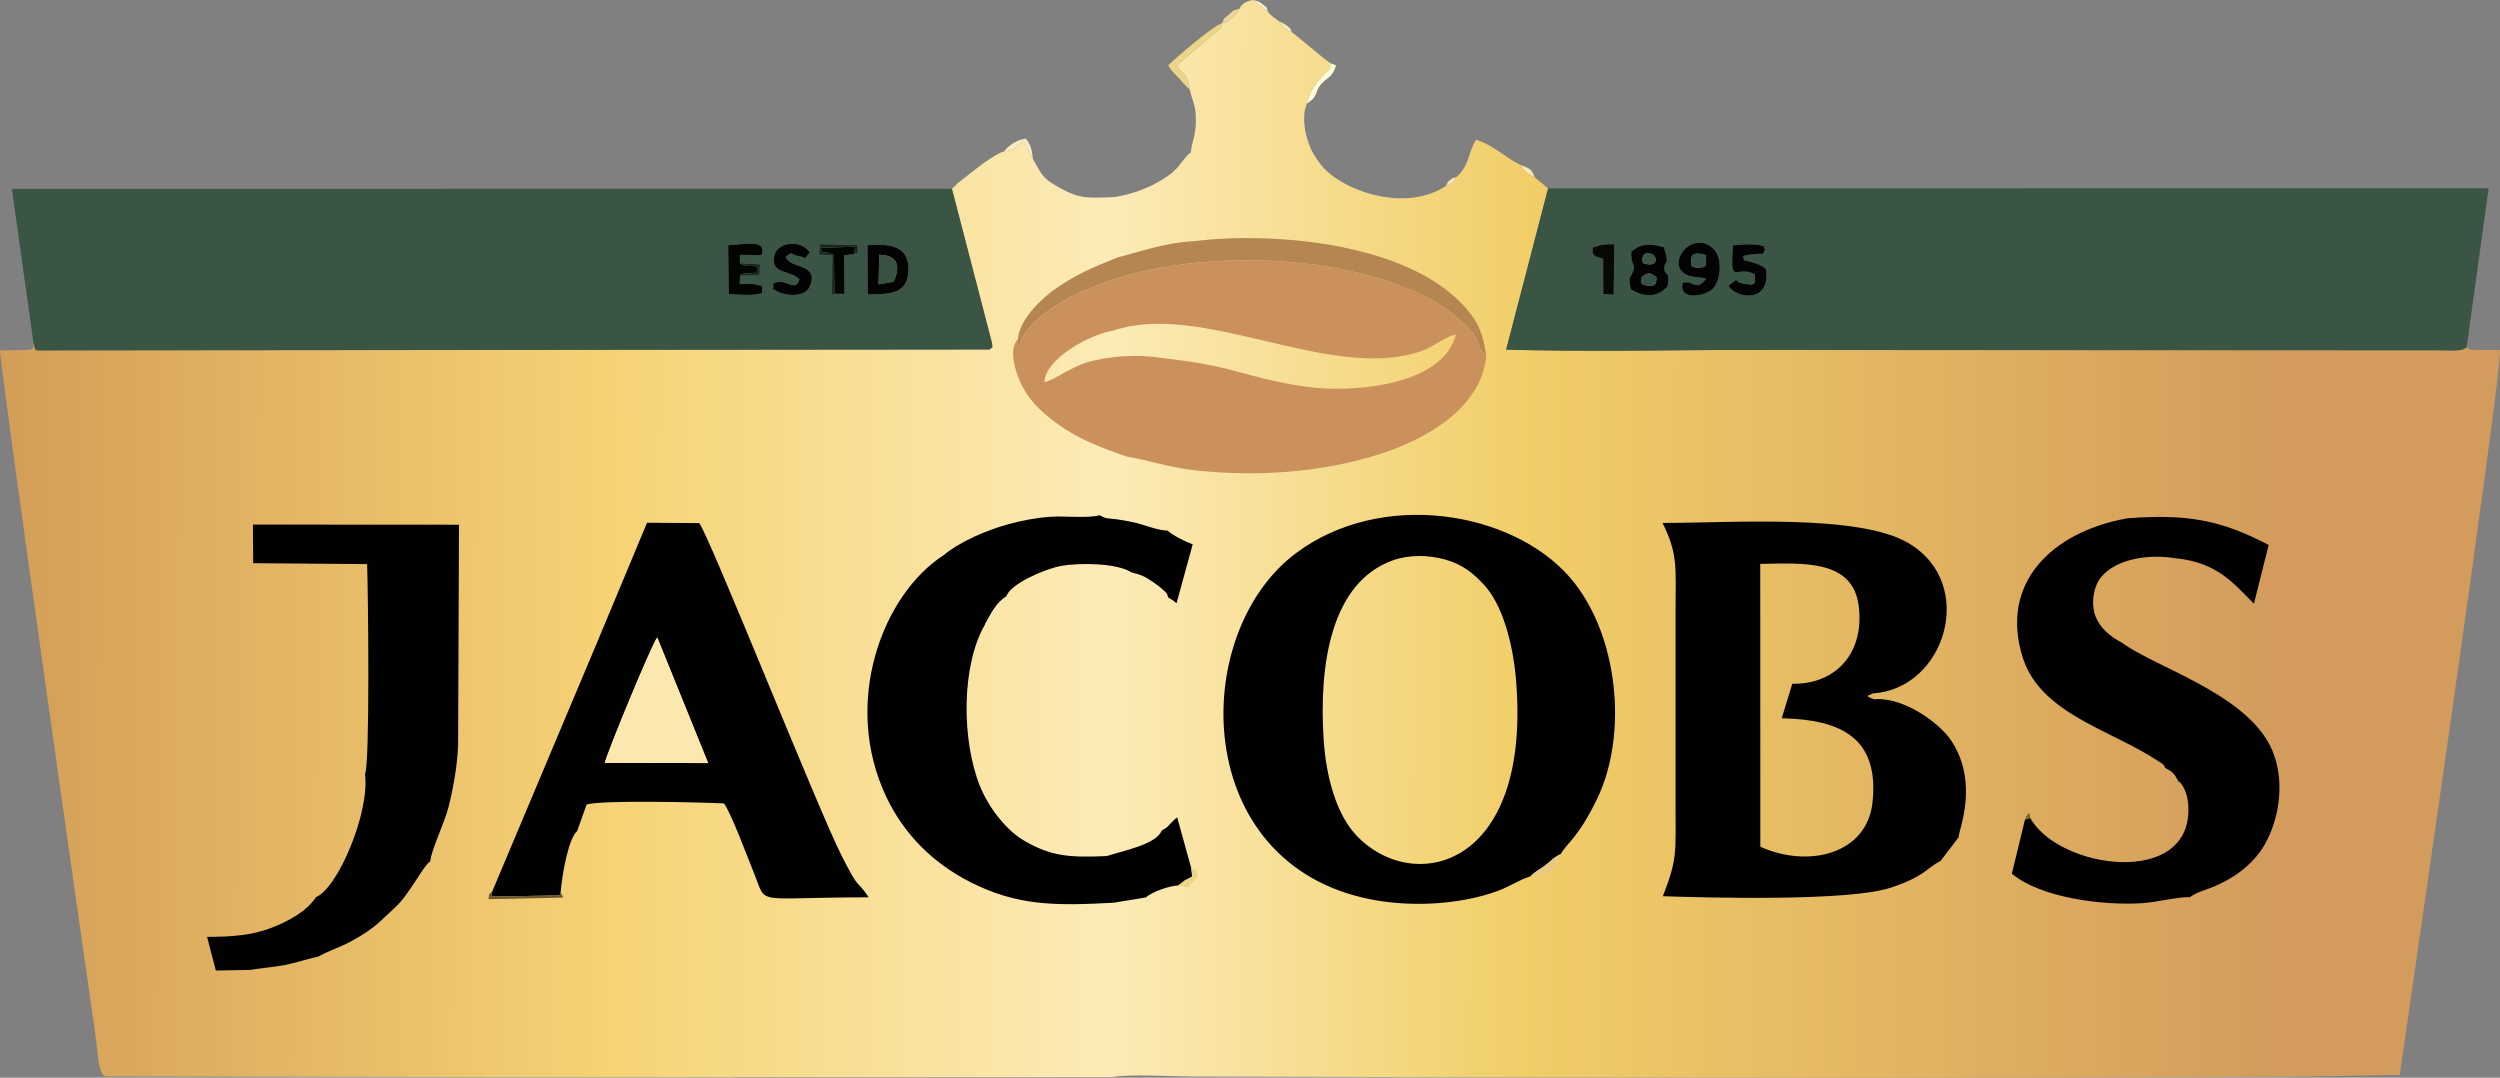 <?xml version="1.0" encoding="UTF-8"?>
<!DOCTYPE svg PUBLIC "-//W3C//DTD SVG 1.1//EN" "http://www.w3.org/Graphics/SVG/1.1/DTD/svg11.dtd">
<!-- Creator: CorelDRAW 2020 (64-Bit) -->
<svg xmlns="http://www.w3.org/2000/svg" xml:space="preserve" width="73.653mm" height="31.75mm" version="1.1" style="shape-rendering:geometricPrecision; text-rendering:geometricPrecision; image-rendering:optimizeQuality; fill-rule:evenodd; clip-rule:evenodd"
viewBox="0 0 3400.15 1465.72"
 xmlns:xlink="http://www.w3.org/1999/xlink"
 xmlns:xodm="http://www.corel.com/coreldraw/odm/2003">
 <rect x="0" y="0" width="3400.15" height="1465.72" fill="#808080" stroke="none"/>
 <defs>
  <style type="text/css">
   <![CDATA[
    .fil7 {fill:#000500}
    .fil3 {fill:#020101}
    .fil6 {fill:#040304}
    .fil8 {fill:#080905}
    .fil11 {fill:#17291E}
    .fil16 {fill:#385147}
    .fil10 {fill:#395141}
    .fil1 {fill:#3A5544}
    .fil18 {fill:#3A5546}
    .fil15 {fill:#6A572F}
    .fil23 {fill:#78682E}
    .fil4 {fill:#B58651}
    .fil2 {fill:#CB915C}
    .fil13 {fill:#E8CA84}
    .fil19 {fill:#E9D697}
    .fil9 {fill:#EBD587}
    .fil20 {fill:#F8E6B5}
    .fil14 {fill:#F9E6AC}
    .fil21 {fill:#FAE9B2}
    .fil17 {fill:#FAEBC5}
    .fil5 {fill:#FBE8AE}
    .fil22 {fill:#FEF5C8}
    .fil12 {fill:#FFFCD9}
    .fil0 {fill:url(#id0)}
   ]]>
  </style>
  <linearGradient id="id0" gradientUnits="userSpaceOnUse" x1="-0" y1="732.86" x2="3085.48" y2="741.12">
   <stop offset="0" style="stop-opacity:1; stop-color:#D39D57"/>
   <stop offset="0.271" style="stop-opacity:1; stop-color:#F6D375"/>
   <stop offset="0.49" style="stop-opacity:1; stop-color:#FCEBB7"/>
   <stop offset="0.671" style="stop-opacity:1; stop-color:#F1CE68"/>
   <stop offset="1" style="stop-opacity:1; stop-color:#D39C5C"/>
  </linearGradient>
 </defs>
 <g id="Слой_x0020_1">
  <g id="_1688147583600">
   <path class="fil0" d="M1619.73 207.13c-6.78,4.51 -13.99,16.35 -19.86,22.36 -8.55,8.76 -15.42,12.67 -25,18.23 -16.58,9.61 -38.07,17.05 -59.69,20.38 -35.63,1.23 -45.76,2.45 -70.89,-11.03 -25.8,-13.84 -26.19,-17.3 -39.33,-40.45l-11.39 -22.48c-0.2,-1.25 -1.08,-1.36 -1.62,-2.04 -12.41,7.81 -8.21,11.03 -26.24,13.82 -13.23,3.4 -40.61,25.41 -50.47,33.22 -37.4,29.6 0,0 -20.56,17.67l54.52 209.8c0.6,9.86 1.69,3.38 -3.19,8.69l-1295.39 1.26c-1.68,-2.95 -1.61,4.73 -4.99,-9.57 -3.23,10.48 8.49,8.56 -45.62,9.57 -1.44,12.32 115.44,833.13 129.67,930.2 3.3,22.51 3.63,54.89 14.08,57.27l555.42 0.95 813.4 -0.18c24.41,-4.17 80.97,-0.78 109.05,-0.69 214.03,0.66 1045.06,2.91 1399.97,0.66 1.32,-0 107.87,-0.52 109.18,-0.53l133.02 -2.28c5.6,-41.09 139.97,-958.12 136.26,-985.89l-35.8 -0.25c-11.37,-1.9 -3.1,1.19 -9.44,-3.73 -5.05,4.19 -7.38,4.22 -18,4.57 -6.58,0.21 -14.87,-0.23 -21.7,-0.24l-940.15 -0.41c-47.11,-0.1 -95.08,0.51 -143.12,0.91l-183.42 -1.38 57.11 -219.33 -18.06 -14.89c-5.42,-2.93 -7.24,-3.57 -11.12,-6.82 -7.53,-6.31 -4.21,-3.91 -7.35,-9.79 -20.1,-9.01 -39.2,-28.53 -61.52,-34.5 -10.31,15.58 -8.91,35.15 -26.57,50.56 -3.51,5.36 0.42,2.4 -6.72,8.25 -6.38,5.23 -0.63,0.42 -7.51,3.81 -39.66,26.54 -96.13,18.81 -136.23,-2.36 -20.68,-10.92 -32.4,-21.27 -44.2,-41.48 -8.8,-15.08 -17.76,-46.27 -8.91,-67.95 2.91,-12.38 7.08,-20.68 15.38,-31.03 3.54,-4.42 5.79,-6.33 10.29,-11.09 7.45,-7.88 5.92,-2.68 6.35,-13 -15.04,-10.56 -36.54,-30.32 -52.33,-41.99 -5.25,-2.39 -6.7,-2.53 -10.66,-6.08 -7.4,-6.64 -2.17,-1.76 -6.14,-8.47 -5.62,-4.15 -11.98,-7.85 -15.65,-13.52l-19.84 -15.85c-8.63,1.12 -15.87,4.61 -18.84,11.75 -7.34,9.34 -12.41,17.77 -23.5,19.75 -3.44,10.83 -6,9.39 -14.44,16.57l-47.18 40.9c10.41,18.29 12.46,5.52 17.75,33.54 2.58,14.84 8.26,18.61 7.93,43.05 -0.27,19.23 -6.56,30.89 -6.75,41.56z"/>
   <path class="fil1" d="M2313.06 377.51c-1.09,-0.23 -6.59,-0.66 -8.32,-0.88 -47.87,-6.13 -6.33,-68.89 25.64,-38.19 12.82,12.31 10.3,42.4 -0.84,54.22 -9.05,9.62 -46.98,17.63 -40.99,-7.83 15.67,-4.44 17.01,12.16 31.49,-4.93 -5.31,-4.11 2.52,-0.44 -6.97,-2.4zm-94.32 -35.45c14.26,-11.66 25.84,-10.82 44.22,-5.76 8.27,25.76 1.64,17.73 0.72,26.43 -1.47,13.94 8.34,2.17 4.4,26.36 -13.97,16.77 -33.52,14.93 -50.13,4.05 -4.03,-19.86 -0.65,-12.87 3.58,-25.28 3.2,-9.37 -3.95,-6.98 -2.79,-25.8zm-23.24 -9.72l-0.82 68.46 -14.14 -1.06 -0.13 -47.4c-8.05,-4.06 -10.35,-0.88 -14.72,-9.19 3.43,-8.54 -7.16,-4.11 10.6,-9.42 6.2,-1.85 13.13,-1.38 19.21,-1.39zm191.26 40.97c-25.42,-14.46 -34.37,18.93 -29.72,-39.62 7.94,-0.91 16.28,-1.44 24.34,-1.39 1.78,0.01 10.34,0.59 11.72,1.09 9.1,3.32 3.58,-2.59 7.29,6.7 -6.25,9.65 2.95,3.19 -13.06,5.54 -3.56,0.53 -4.32,0.04 -8.85,0.89 -6.93,1.3 -3.39,-0.07 -8.07,2.77 4.15,9.85 -1.69,2.02 7.52,6.28 0.01,0 20.14,3.92 24.19,11.64 5.19,45.81 -40.55,38.99 -51.2,21.54 17.12,-13.96 4.59,-4.81 21.76,-2.59 14.52,1.88 14.72,1.87 14.07,-12.84zm-338.32 102.2c106.91,3.69 219.01,0.24 326.54,0.47l940.15 0.42c6.82,0.01 15.12,0.45 21.7,0.24 10.62,-0.35 12.95,-0.38 18,-4.57l29.9 -216.05 -1279.18 0.16 -57.11 219.33z"/>
   <path class="fil1" d="M1179.92 333.41c23.81,-1.04 56.43,-3.03 55.58,34.23 -0.73,31.86 -24.68,32.71 -55.12,32.71l-0.46 -66.93zm-31.41 66.37l-16.9 0.95 0.37 -53.44 -18.06 -1.08 1.16 -14.01 50.92 1.02c1.5,17.14 0.4,7.95 -3.72,12.22l-14.34 1.71 0.57 52.63zm-142.27 -41.82l27.29 1.51 -0.62 14.34 -26.34 1.32 -0.7 11.19c5.41,0.05 13.63,-0.3 18.71,0.08l9.86 1.9c0.35,-0.66 1.43,0.42 2.2,0.78l-0.22 9.19c-10.35,4.47 -31.19,2.49 -45.24,1.55l-0.8 -66.24c23.84,-1.86 46.73,-5.91 46.45,6.5 -0.23,10.42 -0.91,6.03 -30.54,6.49l-0.06 11.38zm81.2 21.94c-13.58,-13.61 -39.71,-6.18 -34.16,-32.41 4.09,-19.35 37.8,-21.48 48,-3.92 -11.59,12.45 -0.88,6.74 -16.83,4.27 -9.91,-1.53 -4.95,-7.14 -15.82,1.44 4.42,16.61 46.02,8.32 32.86,39.98 -7.03,16.9 -35.68,11.87 -42.34,7.98 -14.52,-8.49 -6.03,1.24 -7.45,-11.47 16.44,-9.72 29.43,13.82 35.74,-5.87zm-1041.82 87.08c3.39,14.31 3.31,6.62 4.99,9.57l1295.39 -1.26c4.88,-5.31 3.8,1.16 3.19,-8.7l-54.52 -209.79 -1278.54 0.04 29.49 210.14z"/>
   <path class="fil2" d="M1564.23 484.83c-28.62,-1.92 -55.12,-0.01 -81.93,6.86 -24.46,6.28 -48.15,25.25 -61.88,28.16 1.07,-31.37 60.03,-64.54 94.19,-70.38 120.55,-40.36 292.69,69.43 416.47,28.8 19.14,-6.28 35.1,-21.18 48.94,-23.2 -16.41,66.17 -128.67,78.53 -191.67,72.24 -37.54,-3.75 -75.19,-13.6 -110.63,-23.25 -37.58,-10.23 -72.17,-14.12 -113.5,-19.24zm-179.7 -23.5c-14.46,14.54 -1.85,49.79 5.91,64.03 10.46,19.19 21.91,30.74 36.83,42.77 31.52,25.41 61.85,37.78 104.71,52.75 30.25,4.84 57.99,14.99 92.22,18.65 84.43,9.39 172.7,3.28 250.95,-21.51 65.05,-20.61 138.84,-62.89 146.18,-132.85l-7.63 -10.57c-1.37,-2.92 -1.85,-5.99 -3.11,-9.16 -7.65,-19.29 -39.3,-43.38 -56.39,-53.81 -4.88,-2.98 -12.57,-6.74 -17.93,-9.42 -130.65,-65.24 -371.91,-67.45 -499.43,12.89 -19.04,12 -47.85,33.83 -51.01,58.88 -0.7,-1.32 -1.54,-0.38 -1.31,-12.65z"/>
   <path class="fil3" d="M496.41 1052.27c6.86,52.95 -37.11,155.86 -66.62,167.91 -13.17,19.98 -38.55,33.22 -60.74,41.76 -26.81,10.32 -54.58,12.21 -87.41,12.25l11.91 45.78 46.75 -0.8c5.93,-1.5 33.88,-4.07 45.98,-6.43 16.69,-3.25 31.17,-8.52 46.29,-11.61 12.48,-7.24 31.67,-13.48 46.11,-21.51 33.14,-18.41 37.74,-26.54 58.64,-45.4 19.36,-17.48 38.16,-56.63 47.89,-62.83 1.01,-14.61 19.09,-51.51 24.65,-73.24 6.5,-25.38 12.36,-57.99 13.19,-85.15l1.2 -299.36 -280.27 -0.16 0.36 52.49 154.95 1.26c1.38,32.89 3.99,274.99 -2.87,285.04zm787.33 -297.45c-83.98,53.97 -138.97,201.33 -78.25,329.15 24.47,51.5 64,90.13 114,115.62 64.77,33.02 116.85,32.26 195.35,28.18l43.69 -7.22c7.88,-7.64 33.22,-16.23 43.93,-16.23l9.59 -7.36c4.21,-2.29 6.28,-2.84 9.39,-4.71l-1.17 -11.13 -19.2 -69.39c-3.55,2.67 -2.11,1.5 -5.34,4.53 -8.88,8.36 -5.8,7.89 -15.84,13.36 -6.82,18.55 -50.57,27 -74.65,34.64 -50.1,2.35 -76.31,0.49 -113.47,-21.6 -22.45,-13.35 -46.43,-42.74 -58.77,-73.06 -25.17,-61.86 -25.98,-164.07 6.68,-220.38 7.39,-13.33 15.04,-29.53 28.95,-37.91 5.15,-17.33 52.95,-37.49 73.25,-41.36 26.91,-5.13 77.9,-3.95 97.07,8.53 13.43,3.37 17.93,5.37 29.24,13.13 3.5,2.4 8.53,5.95 12.16,9.28 7.52,6.9 5.86,4.16 8.75,12.03 5.24,2.56 8.28,5.19 11.08,7.46l21.94 -79.99c-8.21,-3.24 -27.57,-12.03 -34.01,-18.77 -12.91,0.11 -31.09,-7.8 -45.61,-11.06 -6.92,-1.55 -15.39,-3.2 -23.46,-4.26 -11.65,-1.53 -14.89,-0.28 -23.23,-5.6 -16.85,4.57 -47.06,0.78 -67.04,2.15 -19.49,1.33 -37.9,4.89 -56.35,9.83 -30.99,8.28 -68.15,24.85 -88.7,42.15zm516.63 252.88c-7.15,-105.15 10.47,-215.52 93.75,-245.53 21.72,-7.83 48.68,-7.8 72.15,-0.94 24.09,7.04 37.02,18.22 51.76,33.8 24.94,26.36 39.43,79 43.65,127.47 22.68,260.36 -141.52,295.78 -218.13,212.39 -26.31,-28.65 -39.91,-79.03 -43.18,-127.19zm281.44 184.09c6.01,-6.86 11.99,-8.91 19.01,-14.18 9.64,-7.24 10.7,-10.68 21.82,-15.89 7.7,-14.54 23.4,-21.24 49.46,-75.1 42.72,-88.28 28.98,-225.42 -37.02,-301.38 -78.41,-90.23 -256.52,-120.33 -373.25,-32.34 -145.32,109.55 -143.02,423.07 103.75,470.55 53.52,10.3 119.47,7.26 171.35,-11.67 16.64,-6.08 29.86,-15.62 44.89,-19.99zm355.82 -261.88l-14.38 46.94c80.5,1.78 132.47,26.45 123.59,113.66 -7.3,71.69 -87.8,90.43 -152.67,61.12l-0.13 -384.65c60.7,-1.26 125.94,-5.54 133.92,57.15 8.05,63.23 -30.47,106.96 -90.33,105.79zm201.87 240.8l24.29 -31.95c-0.13,-9.51 28.34,-73.09 -9.87,-131.34 -15.11,-23.05 -62.37,-58.16 -101.91,-56.58 -9.72,-0.86 7.52,4.63 -5.6,-0.71 -7.81,-3.18 -3.97,-1.81 -6.36,-3.67l7.03 -3.38c98.57,-5.87 142.82,-149.22 48.21,-204.67 -67.95,-39.83 -241.71,-27.06 -334.12,-27.19 21.3,42.82 17.69,62.18 17.69,115.81l0 272.55c-0,60.54 2.39,68.84 -17.24,119.32 61.77,2.12 253.57,7.21 309.99,-11.62 46.73,-15.6 47.94,-26.23 67.87,-36.56zm253.61 -465.8c-104.06,18.83 -174.1,89.43 -141.86,189.99 24.2,75.47 119.4,97.79 182.48,139.18 7.27,4.77 9.3,5.21 10.88,10.14 11.32,6.44 11.97,7.09 18.3,18.59 2.65,1.43 2.06,0.8 4.78,4.7 5.3,7.59 8.05,18.9 8.57,28.89 5.72,111.21 -175.76,86.4 -215.05,16.07l-7.14 2.25 -17.83 73.48c38.64,32.71 123.15,43.7 177.86,40.13 18.48,-1.21 51.33,-9.19 64.33,-8.1 7.04,-5.84 21.14,-9.85 30.58,-13.61 27.48,-10.95 55.38,-30.58 70.84,-57.48 21.89,-38.12 29.05,-94.1 6.79,-136.55 -37.24,-71 -157.29,-106.07 -200.88,-138.67 -15.11,-7.58 -29.58,-19.88 -35.6,-35.3 -6.89,-17.66 -2.6,-41.3 6.97,-53.13 19.99,-24.7 62.72,-32.67 102.69,-26.14 57.1,5.85 78.88,35.42 105.68,61.67l20.01 -79.9c-63.66,-33.05 -108.26,-42.63 -192.38,-36.22zm-2070.5 332.65c2.3,-12.28 64.97,-164.05 71.27,-170.56l69.22 170.81 -140.5 -0.24zm-10.29 -164.39l-142.75 339.04c-3.19,13.49 -1.82,3.5 2.72,7.11l88.81 -1.5 1.42 -4.04c1.66,-22.28 10.06,-72.33 22.45,-83.6l12.91 -36.07c22.61,-6.23 154.07,-3 186.78,-1.38 9.51,12.52 32.26,73.79 41.67,96.97 17.3,42.64 -2.52,30.7 155.2,30.73 -18.67,-27.55 -10.64,-5.12 -37.11,-57.11 -31.54,-61.94 -180.27,-436.17 -193.44,-451.87l-70.96 -0.49 -67.7 162.22z"/>
   <path class="fil4" d="M1622.61 328.22c-35.31,1.24 -70.6,13.6 -102.7,21.97 -32.26,12.82 -55.04,22.43 -82.72,41.36 -17.99,12.3 -50.96,41.73 -52.67,69.79 -0.24,12.27 0.6,11.33 1.31,12.65 3.16,-25.05 31.96,-46.88 51.01,-58.88 127.52,-80.34 368.79,-78.13 499.43,-12.89 5.36,2.68 13.04,6.44 17.93,9.42 17.1,10.44 48.75,34.53 56.39,53.81 1.26,3.17 1.74,6.24 3.11,9.16l7.63 10.57c-2.31,-20.59 -7.55,-38.85 -17.37,-52.92 -72.34,-103.66 -275.62,-117.77 -381.35,-104.04z"/>
   <path class="fil5" d="M822.6 1037.56l140.5 0.24 -69.22 -170.81c-6.31,6.51 -68.97,158.28 -71.27,170.56z"/>
   <path class="fil6" d="M2319.86 361.48c-9.06,4.6 -10.23,2.97 -18.98,0.93 -2.67,-14.92 -0.16,-20.84 19.64,-15.51l-0.66 14.58zm0.18 18.43c-14.48,17.09 -15.82,0.49 -31.49,4.93 -5.98,25.46 31.94,17.45 40.99,7.83 11.13,-11.83 13.66,-41.91 0.84,-54.22 -31.97,-30.7 -73.5,32.06 -25.64,38.19 1.73,0.22 7.23,0.65 8.32,0.88 9.49,1.95 1.66,-1.71 6.97,2.4z"/>
   <path class="fil6" d="M2240.67 388.52c-11.11,-1.45 -9.24,-5.77 -7.38,-12.5 9.6,-5.45 9.25,-5.99 19.7,0.83 -0.36,7.74 0.06,13.29 -12.32,11.67zm-7.5 -36.17c1.7,-1.72 0.37,-10.75 12.92,-6.95 7.59,2.29 9.4,16.55 -5.58,13.99 -9.81,-1.69 -4.37,-2.03 -7.34,-7.04zm-14.43 -10.28c-1.16,18.82 5.99,16.43 2.79,25.8 -4.23,12.41 -7.61,5.42 -3.58,25.28 16.61,10.88 36.17,12.71 50.13,-4.05 3.94,-24.19 -5.87,-12.42 -4.4,-26.36 0.91,-8.7 7.55,-0.67 -0.72,-26.43 -18.38,-5.06 -29.96,-5.9 -44.22,5.76z"/>
   <path class="fil6" d="M1195.94 346.47c25.99,0.73 28.77,16.16 19.39,36.83l-20.5 3.37 1.1 -40.2zm-15.57 53.88c30.44,0 54.39,-0.84 55.12,-32.71 0.85,-37.25 -31.77,-35.27 -55.58,-34.23l0.46 66.93z"/>
   <path class="fil6" d="M1087.45 379.91c-6.31,19.69 -19.3,-3.85 -35.74,5.87 1.41,12.71 -7.08,2.99 7.45,11.47 6.66,3.89 35.31,8.91 42.34,-7.98 13.16,-31.66 -28.44,-23.37 -32.86,-39.98 10.87,-8.58 5.91,-2.96 15.82,-1.44 15.95,2.46 5.24,8.18 16.83,-4.27 -10.2,-17.56 -43.92,-15.42 -48,3.92 -5.54,26.24 20.58,18.8 34.16,32.41z"/>
   <path class="fil7" d="M1006.58 375.14c5.56,-4.41 -2.49,-1.28 6.11,-3.15 3.95,-0.86 5.8,0.26 8.8,-0.3 14.42,-2.69 4.94,3.96 8.95,-7.1 -11.06,-8.8 -12.97,0.8 -24.19,-6.62l0.06 -11.38c29.63,-0.46 30.31,3.93 30.54,-6.49 0.28,-12.42 -22.61,-8.36 -46.45,-6.5l0.8 66.24c14.04,0.94 34.88,2.92 45.24,-1.55l0.22 -9.19c-0.77,-0.36 -1.85,-1.44 -2.2,-0.78l-9.86 -1.9c-5.08,-0.38 -13.3,-0.03 -18.71,-0.08l0.7 -11.19z"/>
   <path class="fil6" d="M2386.76 373.31c0.65,14.71 0.46,14.72 -14.07,12.84 -17.16,-2.22 -4.63,-11.37 -21.76,2.59 10.65,17.45 56.39,24.27 51.2,-21.54 -4.05,-7.72 -24.18,-11.64 -24.19,-11.64 -9.21,-4.26 -3.37,3.56 -7.52,-6.28 4.68,-2.84 1.14,-1.47 8.07,-2.77 4.53,-0.85 5.28,-0.36 8.85,-0.89 16.01,-2.35 6.81,4.11 13.06,-5.54 -3.72,-9.29 1.81,-3.37 -7.29,-6.7 -1.38,-0.5 -9.94,-1.08 -11.72,-1.09 -8.06,-0.05 -16.41,0.48 -24.34,1.39 -4.65,58.55 4.3,25.16 29.72,39.62z"/>
   <path class="fil8" d="M2165.69 343.15c4.37,8.3 6.67,5.12 14.72,9.19l0.13 47.4 14.14 1.06 0.82 -68.46c-6.08,0.01 -13.01,-0.46 -19.21,1.39 -17.75,5.31 -7.16,0.88 -10.6,9.42z"/>
   <path class="fil7" d="M1148.51 399.78l-0.57 -52.63 14.34 -1.71 0.39 -9.9 -46.26 1.48c3.7,12.57 0.38,1.27 17.76,10.03l0.71 52.29 13.61 0.44z"/>
   <path class="fil9" d="M1618.55 122.52c-5.3,-28.02 -7.34,-15.25 -17.75,-33.54l47.18 -40.9c8.44,-7.18 10.99,-5.74 14.44,-16.57 -11.13,2.22 -66.42,49.75 -73.61,57.47 4.79,9 11.6,13.16 20.49,24.01l9.25 9.52z"/>
   <path class="fil10" d="M1194.84 386.67l20.5 -3.37c9.37,-20.66 6.6,-36.1 -19.39,-36.83l-1.1 40.2z"/>
   <path class="fil11" d="M1148.51 399.78l-13.61 -0.44 -0.71 -52.29c-17.39,-8.76 -14.06,2.54 -17.76,-10.03l46.26 -1.48 -0.39 9.9c4.12,-4.27 5.22,4.92 3.72,-12.22l-50.92 -1.02 -1.16 14.01 18.06 1.08 -0.37 53.44 16.9 -0.95z"/>
   <path class="fil12" d="M1777.37 141.02l7.42 -5.61c7.6,-8.16 4.67,-12.82 12.2,-21.19 8.79,-9.76 15.18,-8.7 20.18,-25.24l-7.78 -3.07c-0.43,10.32 1.1,5.12 -6.35,13 -4.5,4.76 -6.74,6.67 -10.29,11.09 -8.3,10.35 -12.47,18.65 -15.38,31.03z"/>
   <path class="fil13" d="M2081.8 1191.79c18.37,2.27 41.89,-13.8 40.82,-30.07 -11.12,5.21 -12.17,8.64 -21.82,15.89 -7.02,5.27 -13,7.33 -19.01,14.18z"/>
   <path class="fil14" d="M1339.68 849.21c7.77,1.94 5.11,8.16 19.7,-15.47 0.32,-0.51 0.68,-1.31 1,-1.81 0.31,-0.5 0.73,-1.27 1.06,-1.76 0.34,-0.5 0.84,-1.21 1.2,-1.71 10.51,-15.18 -5.3,10.74 2.9,-3.42 5.43,-9.37 4.55,-2.62 3.09,-13.73 -13.91,8.38 -21.56,24.58 -28.95,37.91z"/>
   <path class="fil15" d="M762.52 1213.77l-1.42 4.04 -88.81 1.5c-4.54,-3.61 -5.91,6.38 -2.72,-7.11 -6.02,6.21 -3.31,0.06 -5.18,10.73l101.74 -2.13 -3.61 -7.03z"/>
   <path class="fil16" d="M2300.88 362.41c8.75,2.04 9.92,3.67 18.98,-0.93l0.66 -14.58c-19.8,-5.33 -22.32,0.59 -19.64,15.51z"/>
   <path class="fil16" d="M2233.28 376.01c-1.86,6.73 -3.73,11.05 7.38,12.5 12.38,1.62 11.97,-3.94 12.32,-11.67 -10.45,-6.81 -10.11,-6.27 -19.7,-0.83z"/>
   <path class="fil17" d="M1365.72 205.93c18.02,-2.79 13.81,-6.02 26.23,-13.83 0.54,0.68 1.43,0.79 1.62,2.04l11.39 22.48c-1.62,-12.28 -2.37,-18.84 -9.95,-28.13 -11.34,1.56 -23.11,8.84 -29.3,17.44z"/>
   <path class="fil9" d="M1602.46 1204.32l12.95 2.52c4.58,-4.51 2.71,-2.27 6.22,-6.09 9.88,-10.72 7.39,-8.74 6.52,-12.56 -2.29,-10.17 1.35,-3.92 -7.88,-7.06l1.17 11.13c-3.11,1.87 -5.18,2.42 -9.39,4.71l-9.59 7.36z"/>
   <path class="fil18" d="M2233.16 352.34c2.97,5 -2.47,5.35 7.34,7.04 14.98,2.57 13.17,-11.69 5.58,-13.99 -12.55,-3.79 -11.22,5.24 -12.92,6.95z"/>
   <path class="fil11" d="M1006.58 375.14l26.34 -1.32 0.62 -14.34 -27.29 -1.51c11.22,7.42 13.13,-2.17 24.19,6.62 -4,11.06 5.48,4.41 -8.95,7.1 -3,0.56 -4.85,-0.56 -8.8,0.3 -8.61,1.87 -0.55,-1.26 -6.11,3.15z"/>
   <path class="fil19" d="M1662.42 31.5c11.09,-1.98 16.16,-10.41 23.5,-19.75 -12.53,4.13 -4.5,-0.65 -14.35,7.92 -7.41,6.45 -6.57,3.5 -9.15,11.83z"/>
   <path class="fil20" d="M2087.48 241.3c-4.55,-10.28 -5.32,-11.75 -18.47,-16.61 3.14,5.87 -0.18,3.48 7.35,9.79 3.88,3.25 5.69,3.89 11.12,6.82z"/>
   <path class="fil21" d="M1757.06 43.92c-3.22,-5.91 0.73,-2.41 -5.68,-8.12 -3.64,-3.24 -6.37,-4.08 -11.13,-6.43 3.98,6.71 -1.26,1.82 6.14,8.47 3.96,3.55 5.41,3.69 10.66,6.08z"/>
   <path class="fil22" d="M1724.6 15.85c-3.46,-6.83 1.5,-3.23 -7.54,-10.14 -5.61,-4.28 -4.75,-3.21 -12.3,-5.72l19.84 15.85z"/>
   <path class="fil20" d="M1966.7 252.81c6.87,-3.38 1.12,1.42 7.51,-3.81 7.14,-5.85 3.21,-2.89 6.72,-8.25 -6.46,3.02 -1.57,-1.53 -7.72,3.46 -5.6,4.54 -3.17,1.58 -6.5,8.6z"/>
   <path class="fil23" d="M2754.05 1114.71l7.14 -2.25c-0.49,-14.2 -5.96,-0.92 -7.14,2.25z"/>
  </g>
 </g>
</svg>

